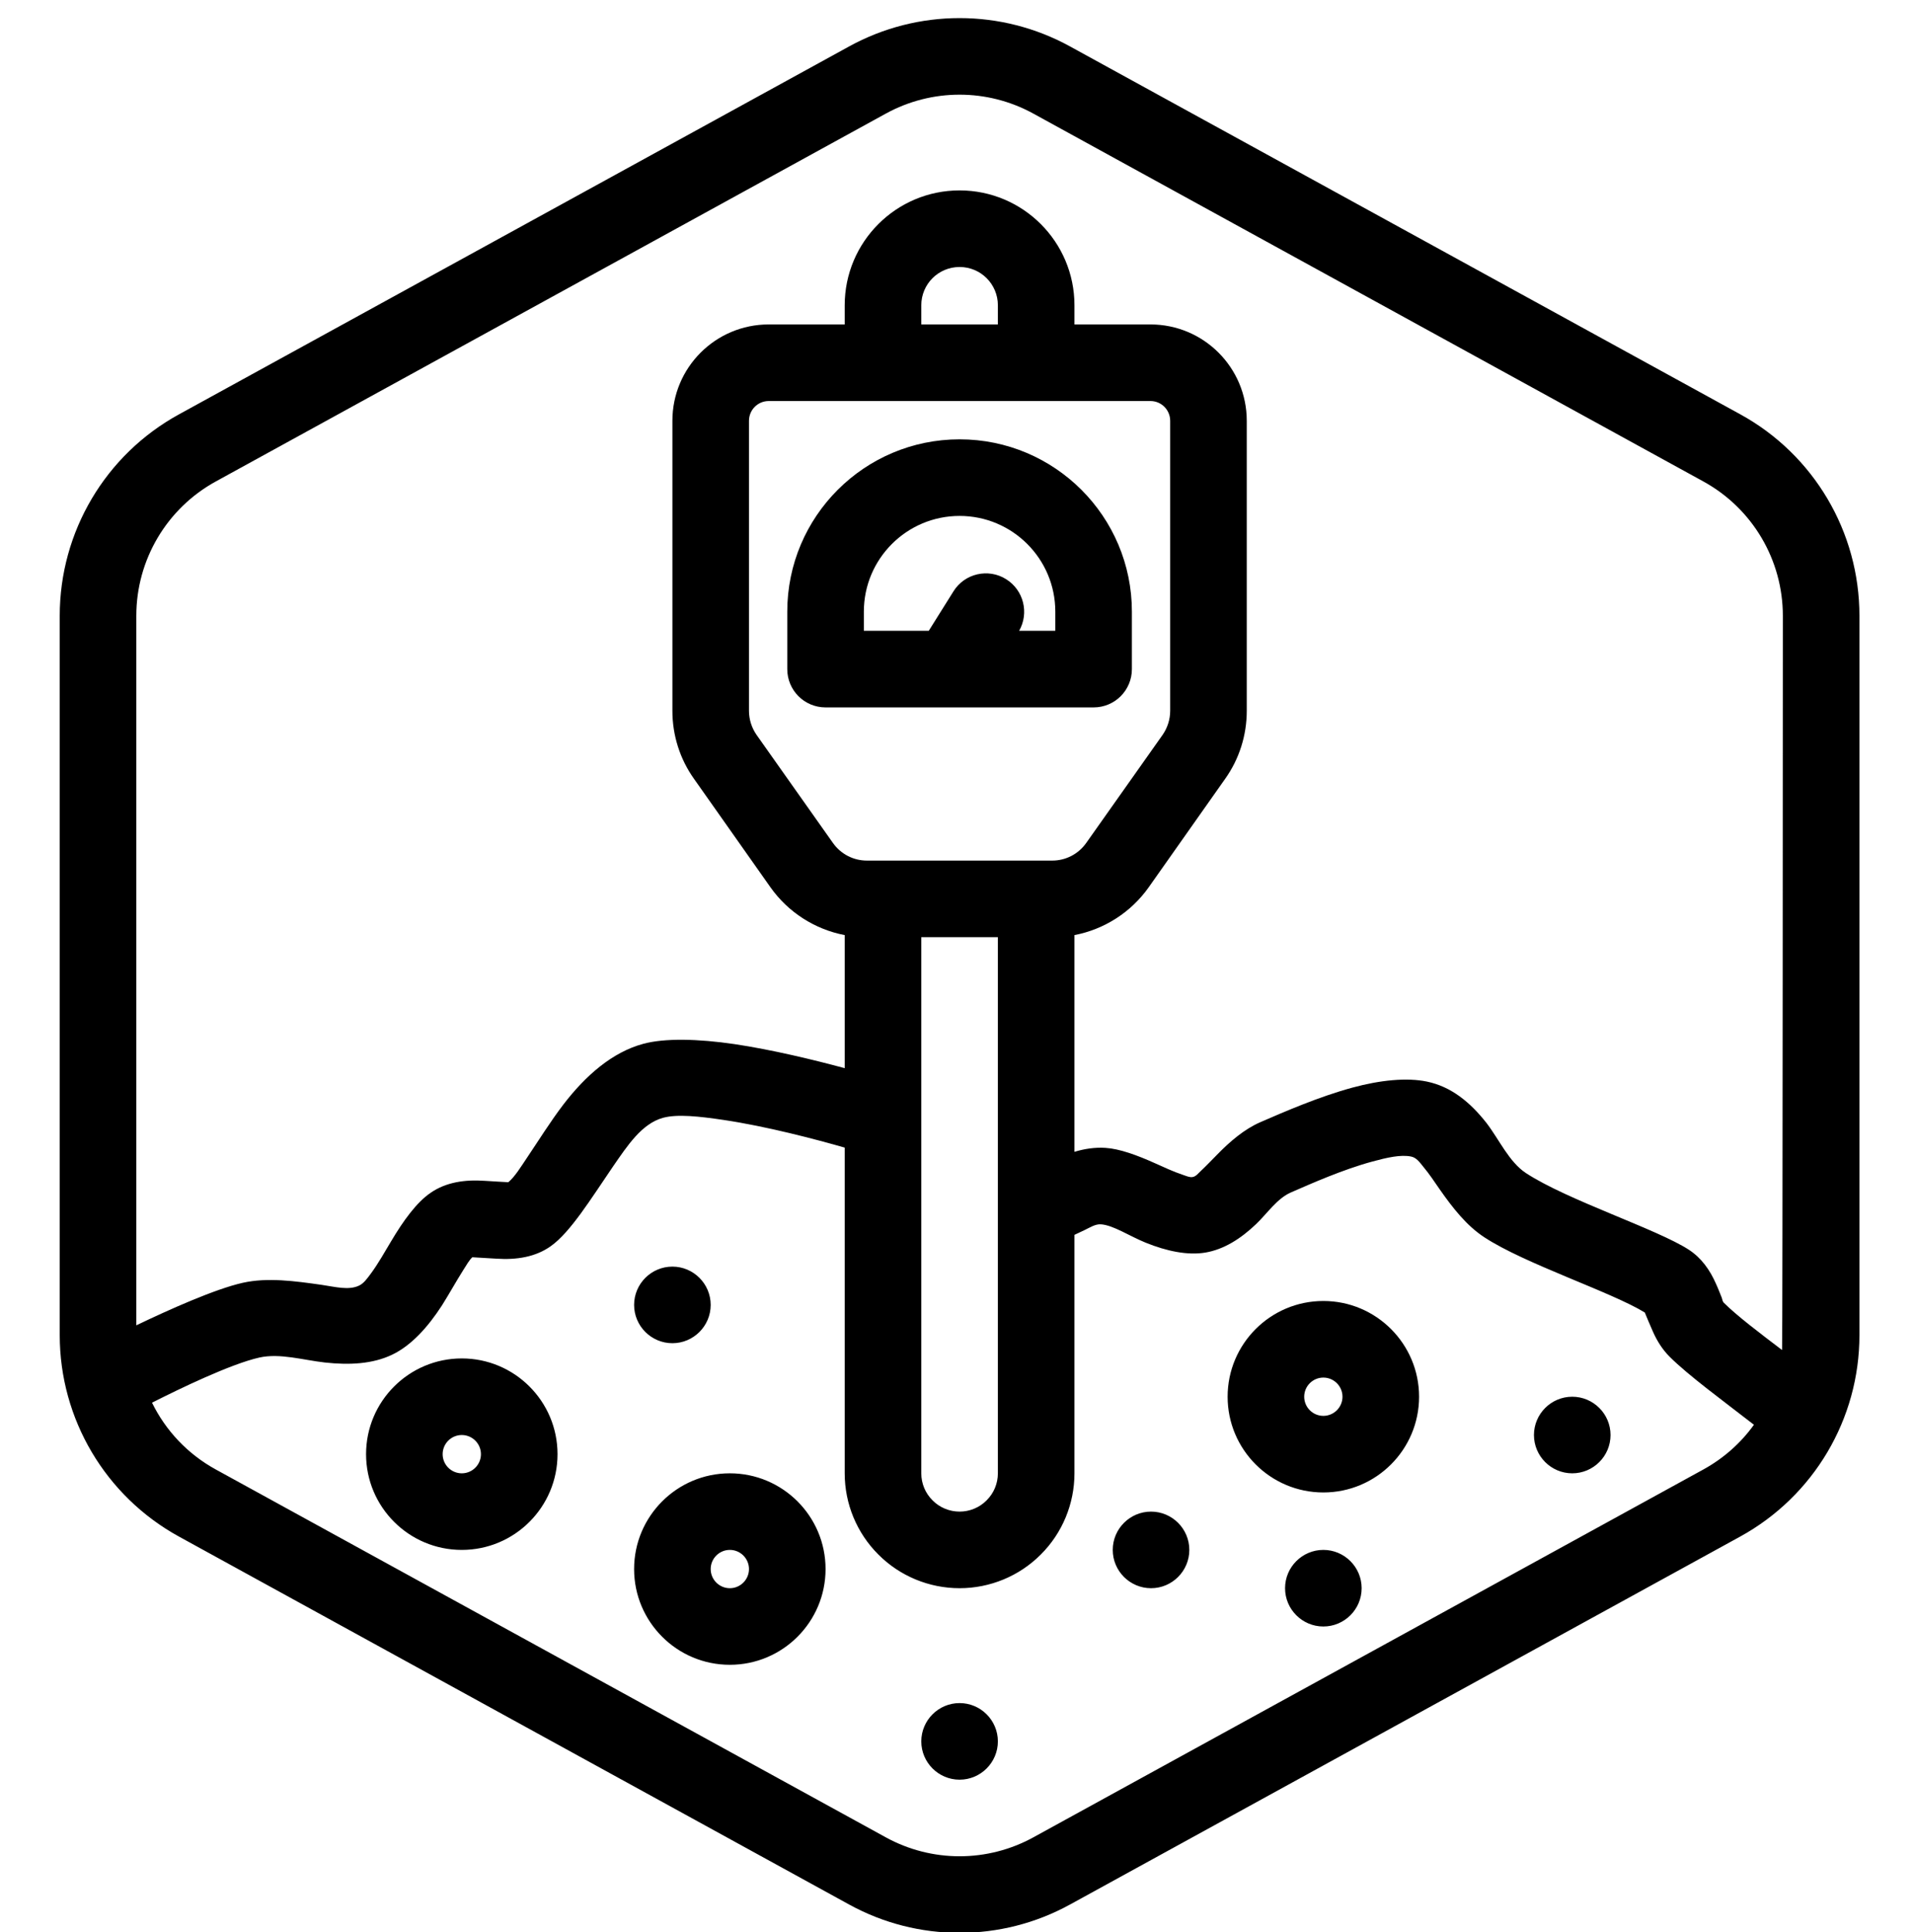 <?xml version="1.0" encoding="UTF-8" standalone="no"?>
<svg xmlns="http://www.w3.org/2000/svg" xmlns:xlink="http://www.w3.org/1999/xlink" xmlns:serif="http://www.serif.com/" width="100%" height="100%" viewBox="0 0 100 101" version="1.1" xml:space="preserve" style="fill-rule:evenodd;clip-rule:evenodd;stroke-linejoin:round;stroke-miterlimit:2;">
    <g transform="matrix(1,0,0,1,-500,-474)">
        <g id="Soil-Health-Monitoring" serif:id="Soil Health Monitoring" transform="matrix(0.326,0,0,0.26,354.072,324.925)">
            <rect x="448" y="577" width="307" height="385" style="fill:none;"></rect>
            <g transform="matrix(3.07,0,0,3.85,-5593.76,-1250.96)">
                <path d="M2065,543.581L2065,506.009C2065,501.63 2062.62,497.598 2058.78,495.49L2023.77,476.276C2020.18,474.302 2015.82,474.302 2012.23,476.276L1977.23,495.49C1973.38,497.598 1971,501.63 1971,506.009L1971,543.581C1971,547.961 1973.39,551.993 1977.23,554.1L2012.23,573.314C2015.82,575.288 2020.18,575.288 2023.77,573.314L2058.77,554.1C2062.61,551.993 2065,547.961 2065,543.581ZM2012,533.785C2010.47,533.347 2007.93,532.675 2005.66,532.338C2004.41,532.152 2003.26,532.027 2002.52,532.226C2001.4,532.528 2000.65,533.686 1999.9,534.769C1998.73,536.484 1997.67,538.203 1996.66,538.923C1995.86,539.5 1994.86,539.657 1993.8,539.585C1993.42,539.559 1992.74,539.521 1992.55,539.511C1992.38,539.671 1992.24,539.927 1992.07,540.192C1991.71,540.761 1991.35,541.412 1990.97,542.017C1990.23,543.162 1989.36,544.125 1988.36,544.601C1987.35,545.084 1986.14,545.152 1984.84,545.007C1983.72,544.881 1982.5,544.511 1981.43,544.748C1979.93,545.083 1977.22,546.397 1975.82,547.106C1976.53,548.559 1977.68,549.788 1979.15,550.594L2014.15,569.808C2016.55,571.124 2019.45,571.124 2021.85,569.808L2056.85,550.594C2057.91,550.011 2058.81,549.208 2059.49,548.259C2057.9,547.023 2056.05,545.672 2055.09,544.709C2054.71,544.332 2054.42,543.87 2054.2,543.363C2054.07,543.079 2053.86,542.562 2053.79,542.397C2052.03,541.319 2047.52,539.854 2045.41,538.469C2044.49,537.87 2043.76,536.942 2043.08,535.968C2042.8,535.564 2042.53,535.154 2042.23,534.797C2042.04,534.563 2041.87,534.312 2041.59,534.253C2041.04,534.139 2040.33,534.305 2039.57,534.51C2038.02,534.929 2036.38,535.659 2035.3,536.129C2034.59,536.439 2034.08,537.209 2033.5,537.767C2032.69,538.545 2031.8,539.106 2030.83,539.268C2029.91,539.42 2028.82,539.195 2027.73,538.754C2026.87,538.406 2026.02,537.831 2025.38,537.791C2025.08,537.773 2024.81,537.96 2024.53,538.091C2024.36,538.174 2024.18,538.259 2024,538.341L2024,550.795C2024,552.386 2023.37,553.913 2022.24,555.038C2021.12,556.163 2019.59,556.795 2018,556.795C2018,556.795 2018,556.795 2018,556.795C2016.41,556.795 2014.88,556.163 2013.76,555.038C2012.63,553.913 2012,552.386 2012,550.795L2012,533.785ZM2018,562.795C2019.1,562.795 2020,563.691 2020,564.795C2020,565.899 2019.1,566.795 2018,566.795C2016.9,566.795 2016,565.899 2016,564.795C2016,563.691 2016.9,562.795 2018,562.795ZM2006,550.795C2003.24,550.795 2001,553.036 2001,555.795C2001,558.555 2003.24,560.795 2006,560.795C2008.76,560.795 2011,558.555 2011,555.795C2011,553.036 2008.76,550.795 2006,550.795ZM2037,554.795C2038.1,554.795 2039,555.691 2039,556.795C2039,557.899 2038.1,558.795 2037,558.795C2035.9,558.795 2035,557.899 2035,556.795C2035,555.691 2035.9,554.795 2037,554.795ZM2006,554.795C2006.55,554.795 2007,555.243 2007,555.795C2007,556.347 2006.55,556.795 2006,556.795C2005.45,556.795 2005,556.347 2005,555.795C2005,555.243 2005.45,554.795 2006,554.795ZM2028,552.795C2029.1,552.795 2030,553.691 2030,554.795C2030,555.899 2029.1,556.795 2028,556.795C2026.9,556.795 2026,555.899 2026,554.795C2026,553.691 2026.9,552.795 2028,552.795ZM1992,544.795C1989.24,544.795 1987,547.036 1987,549.795C1987,552.555 1989.24,554.795 1992,554.795C1994.76,554.795 1997,552.555 1997,549.795C1997,547.036 1994.76,544.795 1992,544.795ZM2020,522.795L2016,522.795L2016,550.795C2016,551.326 2016.21,551.834 2016.59,552.209C2016.96,552.584 2017.47,552.795 2018,552.795C2018.53,552.795 2019.04,552.584 2019.41,552.209C2019.79,551.834 2020,551.326 2020,550.795L2020,522.795ZM2037,541.795C2034.24,541.795 2032,544.036 2032,546.795C2032,549.555 2034.24,551.795 2037,551.795C2039.76,551.795 2042,549.555 2042,546.795C2042,544.036 2039.76,541.795 2037,541.795ZM1992,548.795C1992.55,548.795 1993,549.243 1993,549.795C1993,550.347 1992.55,550.795 1992,550.795C1991.45,550.795 1991,550.347 1991,549.795C1991,549.243 1991.45,548.795 1992,548.795ZM2050,546.795C2051.1,546.795 2052,547.691 2052,548.795C2052,549.899 2051.1,550.795 2050,550.795C2048.9,550.795 2048,549.899 2048,548.795C2048,547.691 2048.9,546.795 2050,546.795ZM2037,545.795C2037.55,545.795 2038,546.243 2038,546.795C2038,547.347 2037.55,547.795 2037,547.795C2036.45,547.795 2036,547.347 2036,546.795C2036,546.243 2036.45,545.795 2037,545.795ZM2060.96,544.357C2060.99,544.1 2061,506.009 2061,506.009C2061,503.09 2059.41,500.402 2056.85,498.996C2056.85,498.996 2021.85,479.782 2021.85,479.782C2019.45,478.466 2016.55,478.466 2014.15,479.782C2014.15,479.782 1979.15,498.996 1979.15,498.996C1976.59,500.402 1975,503.09 1975,506.009L1975,543.066C1976.7,542.251 1979.12,541.165 1980.57,540.843C1981.85,540.558 1983.29,540.754 1984.67,540.951C1985.39,541.055 1986.09,541.253 1986.64,540.989C1986.89,540.869 1987.07,540.606 1987.27,540.337C1987.64,539.832 1987.97,539.242 1988.3,538.691C1988.95,537.595 1989.64,536.644 1990.37,536.147C1991.17,535.591 1992.16,535.446 1993.21,535.52C1993.58,535.546 1994.25,535.582 1994.43,535.592C1994.77,535.308 1995.07,534.815 1995.43,534.278C1996.01,533.419 1996.62,532.435 1997.3,531.542C1998.46,530.029 1999.85,528.804 2001.48,528.364C2002.59,528.063 2004.34,528.099 2006.25,528.381C2008.21,528.674 2010.37,529.197 2012,529.636L2012,522.686C2010.45,522.389 2009.05,521.503 2008.12,520.187L2004.13,514.527C2003.39,513.488 2003,512.247 2003,510.975C2003,507.891 2003,500.15 2003,495.829C2003,493.049 2005.25,490.795 2008.03,490.795L2012,490.795L2012,489.795C2012,486.481 2014.69,483.795 2018,483.795C2017.49,483.795 2018,483.795 2018,483.795C2021.31,483.795 2024,486.481 2024,489.795L2024,490.795L2027.97,490.795C2030.75,490.795 2033,493.049 2033,495.829L2033,510.975C2033,512.247 2032.61,513.488 2031.87,514.527L2027.88,520.187C2026.95,521.503 2025.55,522.389 2024,522.686L2024,534.005C2024.53,533.845 2025.07,533.764 2025.62,533.799C2026.35,533.844 2027.27,534.178 2028.22,534.607C2028.69,534.816 2029.17,535.044 2029.64,535.199C2029.83,535.262 2030.01,535.35 2030.17,535.322C2030.35,535.293 2030.47,535.123 2030.62,534.986C2030.89,534.734 2031.16,534.446 2031.44,534.165C2032.12,533.464 2032.87,532.825 2033.7,532.461C2034.92,531.931 2036.78,531.121 2038.53,530.649C2039.97,530.258 2041.36,530.118 2042.41,530.337C2043.67,530.599 2044.66,531.404 2045.52,532.497C2046.19,533.37 2046.7,534.538 2047.59,535.121C2049.76,536.537 2054.42,538.036 2056.09,539.118C2056.74,539.543 2057.19,540.167 2057.51,540.902C2057.62,541.137 2057.71,541.384 2057.81,541.625C2057.84,541.714 2057.85,541.816 2057.91,541.881C2058.6,542.568 2059.78,543.46 2060.96,544.357ZM2003,540C2004.1,540 2005,540.896 2005,542C2005,543.104 2004.1,544 2003,544C2001.9,544 2001,543.104 2001,542C2001,540.896 2001.9,540 2003,540ZM2029,495.829L2029,510.975C2029,511.421 2028.86,511.856 2028.61,512.221C2028.61,512.221 2024.61,517.881 2024.61,517.881C2024.2,518.454 2023.55,518.795 2022.84,518.795C2022.84,518.795 2013.16,518.795 2013.16,518.795C2012.45,518.795 2011.8,518.454 2011.39,517.881C2011.39,517.881 2007.39,512.221 2007.39,512.221C2007.14,511.856 2007,511.421 2007,510.975L2007,495.829C2007,495.258 2007.46,494.795 2008.03,494.795C2008.03,494.795 2027.97,494.795 2027.97,494.795C2028.54,494.795 2029,495.258 2029,495.829ZM2018,496.795C2018,496.795 2017.34,496.795 2018,496.795C2013.03,496.795 2009,500.825 2009,505.795L2009,508.795C2009,509.9 2009.89,510.795 2011,510.795L2025,510.795C2026.11,510.795 2027,509.9 2027,508.795L2027,505.795C2027,500.825 2022.97,496.795 2018,496.795ZM2021.11,506.795L2023,506.795L2023,505.795C2023,503.034 2020.76,500.795 2018,500.795L2018,500.795C2015.24,500.795 2013,503.034 2013,505.795C2013,505.795 2013,506.795 2013,506.795L2016.39,506.795L2017.68,504.735C2018.26,503.799 2019.5,503.514 2020.43,504.099C2021.35,504.672 2021.64,505.867 2021.11,506.795ZM2020,490.795L2016,490.795C2016,490.795 2016,489.795 2016,489.795C2016,488.691 2016.89,487.795 2018,487.795C2019.11,487.795 2020,488.691 2020,489.795L2020,490.795Z"></path>
            </g>
        </g>
    </g>
</svg>
